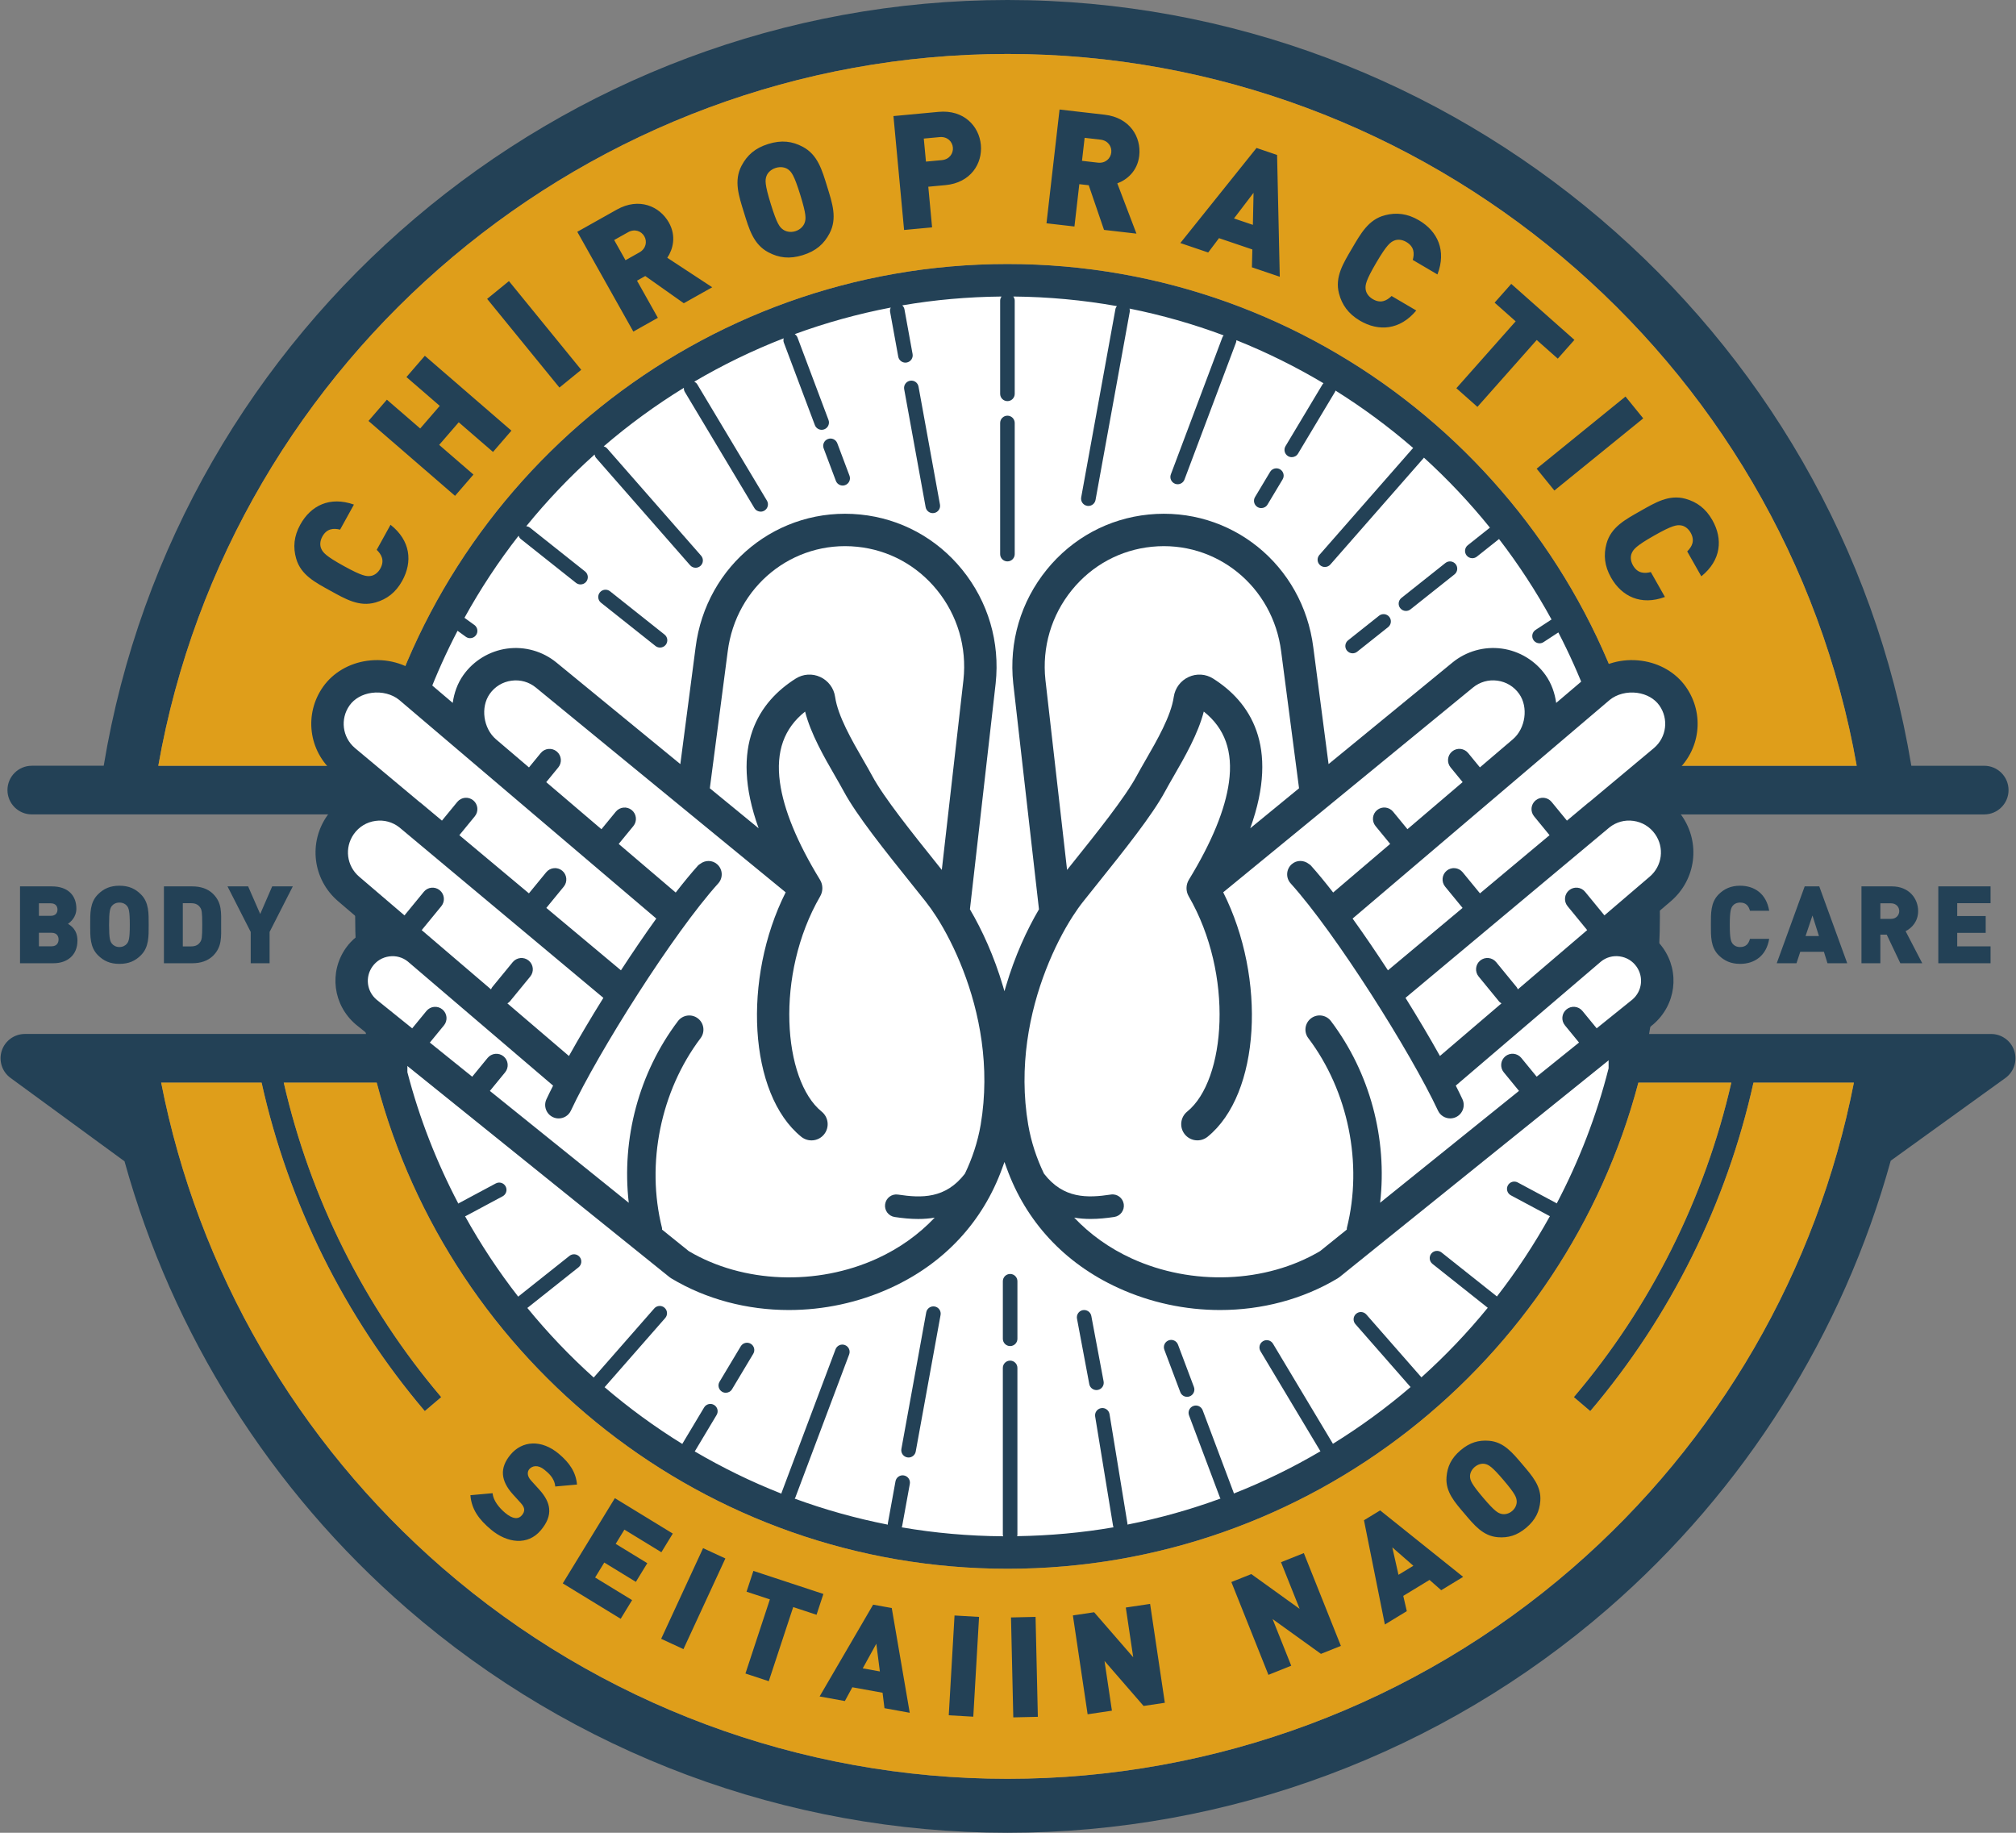 <?xml version="1.0" encoding="UTF-8"?><svg xmlns="http://www.w3.org/2000/svg" viewBox="0 0 264 240"><rect x="0" y="0" width="264" height="240" fill="#808080" stroke="none"/><circle cx="132" cy="120" r="82.38" fill="#fff"/><path d="M131.926,73.515c-.526,0-.954-.427-.954-.954v-17.173c0-.526,.427-.954,.954-.954s.954,.427,.954,.954v17.173c0,.526-.427,.954-.954,.954Zm-9.775-6.32c.056,0,.114-.005,.172-.016,.518-.094,.863-.591,.768-1.109l-2.809-15.444c-.095-.518-.58-.863-1.109-.768-.518,.094-.863,.591-.768,1.109l2.809,15.444c.084,.46,.485,.784,.938,.784Zm-12.505-9.151c-.187-.494-.736-.745-1.229-.557-.492,.186-.743,.736-.557,1.229l1.597,4.247c.144,.383,.507,.619,.893,.619,.112,0,.225-.02,.336-.062,.492-.186,.743-.736,.557-1.229l-1.597-4.247Zm-29.758,19.384c-.415-.328-1.013-.257-1.341,.154-.327,.413-.258,1.013,.154,1.341l7.138,5.669c.175,.139,.385,.206,.593,.206,.282,0,.56-.123,.748-.36,.327-.413,.258-1.013-.154-1.341l-7.138-5.669Zm87.747-15.967c-.454-.268-1.04-.123-1.31,.328l-1.977,3.3c-.271,.452-.123,1.039,.328,1.31,.154,.091,.323,.135,.49,.135,.325,0,.641-.165,.82-.463l1.977-3.3c.271-.452,.123-1.039-.328-1.31Zm21.647,12.26l-5.763,4.579c-.412,.328-.481,.928-.154,1.341,.189,.237,.467,.36,.748,.36,.207,0,.417-.067,.593-.206l5.763-4.579c.412-.328,.481-.928,.154-1.341-.328-.411-.929-.483-1.341-.154Zm-8.691,6.905l-4.056,3.223c-.412,.328-.481,.928-.154,1.341,.189,.237,.467,.36,.748,.36,.207,0,.417-.067,.593-.206l4.056-3.223c.412-.328,.481-.928,.154-1.341-.328-.412-.927-.482-1.341-.154Zm-48.312,86.197c-.526,0-.954,.427-.954,.954v7.535c0,.526,.427,.954,.954,.954s.954-.427,.954-.954v-7.535c0-.526-.427-.954-.954-.954Zm9.517,4.739c-.518,.097-.859,.596-.762,1.114l1.61,8.572c.086,.459,.486,.779,.937,.779,.058,0,.117-.006,.177-.017,.518-.097,.859-.596,.762-1.114l-1.61-8.572c-.096-.518-.591-.853-1.114-.762Zm12.464,4.516c-.185-.493-.736-.746-1.229-.557-.493,.186-.743,.736-.557,1.229l2.085,5.543c.144,.383,.507,.619,.893,.619,.112,0,.225-.02,.336-.062,.493-.186,.743-.736,.557-1.229l-2.085-5.543Zm-31.86-4.994c-.519-.092-1.015,.25-1.109,.768l-3.252,17.881c-.095,.518,.249,1.016,.768,1.109,.058,.011,.115,.016,.172,.016,.452,0,.854-.324,.938-.784l3.252-17.881c.095-.518-.249-1.016-.768-1.109Zm-24.087,4.882c-.451-.273-1.038-.124-1.309,.329l-2.78,4.641c-.271,.451-.123,1.038,.329,1.309,.153,.092,.322,.135,.489,.135,.325,0,.641-.165,.82-.464l2.78-4.641c.271-.451,.123-1.038-.329-1.309Zm164.294-34.8l-15.013,10.829c-6.258,22.624-19.097,43.102-37.053,58.68-21.797,18.909-49.711,29.323-78.602,29.323s-56.822-10.42-78.622-29.341c-17.926-15.56-30.749-36.001-37.012-58.587l-14.928-10.918c-1.113-.813-1.576-2.25-1.148-3.559,.428-1.31,1.649-2.196,3.028-2.196H47.927c-.914-5-1.417-10.14-1.417-15.4,0-4.542,.364-9.001,1.051-13.353H4.162c-1.759,0-3.185-1.426-3.185-3.185s1.426-3.185,3.185-3.185H13.581C23.086,42.843,73.272,0,131.939,0c58.586,0,108.85,42.876,118.355,100.277h9.545c1.759,0,3.185,1.426,3.185,3.185s-1.426,3.185-3.185,3.185h-43.522c.686,4.352,1.051,8.811,1.051,13.353,0,5.26-.503,10.4-1.417,15.4h44.792c1.382,0,2.607,.891,3.031,2.206s-.047,2.753-1.167,3.562ZM48.834,100.277c8.93-37.624,42.789-65.706,83.105-65.706s74.176,28.082,83.106,65.706h28.094C233.718,46.84,186.684,7.067,131.939,7.067,77.118,7.067,30.151,46.809,20.731,100.277h28.103Zm161.816,39.632v-4.509h.994c.962-4.989,1.484-10.134,1.484-15.4,0-4.549-.395-9.006-1.117-13.353h-3.601c-1.759,0-3.185-1.426-3.185-3.185s1.426-3.185,3.185-3.185h2.283c-1.535-6.127-3.783-11.972-6.624-17.462l-1.94,1.27c-.162,.105-.343,.155-.522,.155-.311,0-.616-.152-.799-.431-.289-.442-.165-1.032,.275-1.321l2.057-1.346c.013-.008,.027-.009,.04-.016-2.025-3.697-4.325-7.221-6.88-10.542l-2.903,2.306c-.175,.139-.385,.206-.593,.206-.282,0-.56-.123-.748-.36-.327-.413-.258-1.013,.154-1.341l2.899-2.303c-2.643-3.275-5.533-6.341-8.645-9.169-.013,.017-.017,.037-.031,.054l-12.219,13.944c-.189,.215-.453,.325-.718,.325-.224,0-.448-.078-.628-.236-.397-.348-.436-.95-.089-1.346l12.219-13.944c.019-.022,.046-.031,.066-.051-3.185-2.763-6.59-5.277-10.179-7.525-.02,.055-.027,.112-.058,.164l-4.847,8.092c-.179,.299-.495,.464-.82,.464-.167,0-.336-.043-.489-.135-.452-.271-.6-.857-.329-1.309l4.847-8.092c.034-.057,.085-.094,.129-.142-3.633-2.162-7.443-4.056-11.411-5.638-.003,.103-.012,.207-.05,.309l-6.746,17.935c-.144,.383-.507,.619-.893,.619-.112,0-.225-.02-.336-.062-.492-.186-.743-.736-.557-1.229l6.746-17.935c.039-.103,.102-.188,.169-.268-3.972-1.482-8.088-2.661-12.324-3.51,.038,.135,.054,.277,.027,.424l-4.48,24.636c-.084,.46-.485,.784-.938,.784-.056,0-.114-.005-.172-.016-.518-.094-.863-.591-.768-1.109l4.48-24.636c.029-.156,.102-.289,.193-.407-4.408-.787-8.939-1.213-13.561-1.256,.107,.154,.183,.331,.183,.532v12.212c0,.526-.427,.954-.954,.954s-.954-.427-.954-.954v-12.212c0-.201,.076-.377,.183-.531-4.426,.042-8.772,.43-13.003,1.157,.139,.135,.249,.3,.286,.505l1.067,5.87c.095,.518-.249,1.016-.768,1.109-.058,.011-.115,.016-.172,.016-.452,0-.854-.324-.938-.784l-1.067-5.87c-.036-.199,.008-.387,.085-.558-4.321,.828-8.521,1.994-12.572,3.479,.153,.107,.286,.245,.357,.433l4.064,10.806c.186,.493-.064,1.043-.557,1.229-.111,.042-.224,.062-.336,.062-.386,0-.749-.236-.893-.619l-4.064-10.806c-.071-.187-.061-.378-.017-.558-4.074,1.583-7.988,3.488-11.715,5.681,.158,.079,.302,.186,.399,.348l9.12,15.226c.271,.451,.123,1.038-.329,1.309-.153,.092-.322,.135-.489,.135-.325,0-.641-.165-.82-.464l-9.12-15.226c-.099-.165-.125-.346-.117-.526-3.706,2.279-7.219,4.843-10.501,7.668,.166,.05,.325,.129,.448,.269l12.306,14.044c.347,.396,.307,.999-.089,1.346-.181,.158-.405,.236-.628,.236-.265,0-.529-.11-.718-.325l-12.306-14.044c-.117-.134-.175-.294-.205-.458-3.224,2.886-6.215,6.025-8.945,9.386,.165,.022,.328,.071,.468,.183l7.23,5.742c.412,.328,.481,.928,.154,1.341-.189,.237-.467,.36-.748,.36-.207,0-.417-.067-.593-.206l-7.23-5.742c-.144-.115-.23-.268-.288-.429-2.635,3.378-5.004,6.973-7.087,10.747l1.299,.941c.427,.308,.522,.905,.213,1.332-.186,.257-.477,.394-.773,.394-.194,0-.39-.059-.559-.181l-1.086-.787c-2.894,5.552-5.179,11.47-6.734,17.677h2.405c1.759,0,3.185,1.426,3.185,3.185s-1.426,3.185-3.185,3.185h-3.722c-.723,4.347-1.117,8.804-1.117,13.353,0,5.266,.522,10.411,1.484,15.4h1.116v5.003c1.569,6.04,3.832,11.799,6.673,17.21,.025-.017,.041-.042,.068-.056l4.833-2.587c.467-.249,1.044-.073,1.292,.391,.248,.465,.073,1.043-.391,1.292l-4.833,2.587c-.029,.016-.061,.011-.091,.023,2.052,3.698,4.382,7.22,6.965,10.537,.014-.013,.021-.031,.036-.043l6.676-5.303c.413-.329,1.014-.257,1.341,.154,.327,.413,.258,1.013-.154,1.341l-6.676,5.303c-.011,.009-.024,.011-.034,.019,2.662,3.26,5.57,6.309,8.699,9.12,.007-.009,.009-.02,.016-.028l7.908-9.025c.348-.398,.952-.436,1.346-.089,.397,.348,.436,.95,.089,1.346l-7.908,9.025c-.01,.012-.025,.015-.036,.027,3.19,2.735,6.598,5.22,10.187,7.441,.009-.018,.009-.038,.02-.056l2.829-4.723c.269-.452,.859-.602,1.309-.329,.452,.271,.6,.857,.329,1.309l-2.829,4.723c-.012,.02-.034,.027-.046,.045,3.62,2.126,7.413,3.983,11.361,5.535,.009-.036,.004-.073,.018-.11l7.068-18.79c.186-.492,.738-.745,1.229-.557,.493,.186,.743,.736,.557,1.229l-7.068,18.79c-.014,.037-.052,.054-.07,.089,3.935,1.443,8.011,2.587,12.202,3.41,.001-.049-.012-.095-.003-.145l1.006-5.53c.094-.518,.586-.864,1.109-.768,.518,.094,.863,.591,.768,1.109l-1.006,5.53c-.01,.057-.039,.104-.058,.156,4.321,.746,8.76,1.14,13.284,1.171-.014-.065-.04-.127-.04-.197v-21.85c0-.526,.427-.954,.954-.954s.954,.427,.954,.954v21.85c0,.064-.025,.121-.037,.182,4.296-.066,8.516-.45,12.627-1.161-.021-.056-.05-.108-.06-.169l-2.347-14.34c-.086-.519,.267-1.01,.787-1.095,.516-.091,1.01,.267,1.095,.787l2.347,14.34c.007,.042-.006,.08-.004,.122,4.189-.825,8.263-1.968,12.195-3.412-.017-.032-.051-.047-.064-.082l-4.064-10.806c-.186-.493,.064-1.043,.557-1.229,.491-.189,1.043,.064,1.229,.557l4.064,10.806c.012,.032,.007,.065,.016,.097,3.945-1.552,7.735-3.41,11.351-5.535-.009-.014-.026-.019-.034-.034l-7.827-13.068c-.271-.451-.123-1.038,.329-1.309,.447-.273,1.037-.124,1.309,.329l7.827,13.068c.008,.014,.008,.029,.015,.043,3.586-2.22,6.992-4.703,10.179-7.438-.007-.007-.017-.009-.023-.017l-7.206-8.222c-.347-.396-.307-.999,.089-1.346,.392-.346,.997-.308,1.346,.089l7.206,8.222c.002,.003,.003,.005,.004,.008,3.125-2.809,6.03-5.855,8.689-9.112-.004-.003-.009-.004-.013-.007l-7.23-5.742c-.412-.328-.481-.928-.154-1.341,.327-.412,.928-.482,1.341-.154l7.23,5.742c.009,.007,.013,.018,.021,.025,2.579-3.313,4.898-6.835,6.946-10.527-.018-.009-.039-.004-.057-.014l-5.064-2.71c-.464-.248-.639-.827-.391-1.292,.248-.464,.822-.641,1.292-.391l5.064,2.71c.018,.01,.029,.028,.046,.038,2.914-5.553,5.217-11.474,6.789-17.687Zm32.121,1.861h-13.149c-3.506,15.776-10.838,30.613-21.373,43.014l-2.154-1.831c10.1-11.89,17.167-26.084,20.626-41.183h-12.173c-9.652,36.594-43.025,63.66-82.609,63.66s-72.956-27.066-82.608-63.66h-12.173c3.461,15.1,10.526,29.294,20.625,41.183l-2.154,1.831c-10.534-12.4-17.866-27.238-21.372-43.014h-13.151c4.807,24.575,17.767,46.994,36.844,63.553,20.514,17.805,46.79,27.611,73.989,27.611s53.46-9.801,73.97-27.594c19.087-16.559,32.054-38.986,36.862-63.569Z" fill="#234156"/><path d="M48.834,100.277H20.731C30.151,46.809,77.118,7.067,131.939,7.067c54.745,0,101.779,39.773,111.2,93.21h-28.094c-8.93-37.624-42.789-65.706-83.106-65.706S57.763,62.653,48.834,100.277Zm83.105,105.152c-39.583,0-72.956-27.066-82.608-63.66h-12.173c3.461,15.1,10.526,29.294,20.625,41.183l-2.154,1.831c-10.534-12.4-17.866-27.238-21.372-43.014h-13.151c4.807,24.575,17.767,46.994,36.844,63.553,20.514,17.805,46.79,27.611,73.989,27.611s53.46-9.801,73.97-27.594c19.087-16.559,32.054-38.986,36.862-63.569h-13.149c-3.506,15.776-10.838,30.613-21.373,43.014l-2.154-1.831c10.1-11.89,17.167-26.084,20.626-41.183h-12.173c-9.652,36.594-43.025,63.66-82.609,63.66Z" fill="#df9e1a"/><path d="M64.303,200.302c-1.538-1.285-2.557-2.617-2.701-4.509l2.901-.261c.086,.958,.849,1.907,1.654,2.58,.973,.813,1.71,.878,2.193,.3,.201-.24,.309-.484,.298-.758-.021-.232-.149-.508-.439-.822l-1.072-1.182c-.782-.871-1.212-1.732-1.275-2.574-.064-.869,.275-1.736,.995-2.596,1.532-1.834,4.035-2.018,6.32-.109,1.439,1.203,2.243,2.449,2.384,4.028l-2.849,.256c-.105-1.166-.972-1.818-1.409-2.185-.861-.719-1.626-.52-1.992-.082-.106,.127-.217,.345-.191,.631,.021,.232,.126,.536,.443,.874l1.072,1.182c.796,.881,1.21,1.706,1.279,2.483,.1,.971-.313,1.895-1.091,2.825-1.71,2.047-4.404,1.688-6.52-.08Zm9.394,7.037l6.822-11.158,7.585,4.638-1.495,2.444-4.842-2.961-1.141,1.865,4.138,2.53-1.496,2.446-4.137-2.53-1.198,1.958,4.843,2.961-1.496,2.446-7.585-4.638Zm12.885,7.262l5.489-11.873,2.918,1.35-5.489,11.873-2.918-1.35Zm17.29-4.158l-3.199,9.708-3.055-1.006,3.199-9.708-3.055-1.006,.897-2.725,9.166,3.021-.897,2.725-3.055-1.008Zm11.952,13.242l-.25-2.024-3.958-.715-.979,1.802-3.307-.599,7.008-12.021,2.439,.44,2.354,13.716-3.307-.599Zm-1.068-8.442l-1.777,3.225,2.241,.404-.464-3.629Zm9.486,9.37l.756-13.067,3.212,.186-.756,13.067-3.212-.186Zm8.451,.275l-.299-13.086,3.216-.073,.299,13.086-3.216,.073Zm17.062-1.496l-5.116-5.893,.97,6.511-3.182,.474-1.93-12.947,2.783-.415,5.117,5.893-.971-6.511,3.183-.474,1.929,12.947-2.783,.415Zm23.227-6.822l-6.332-4.555,2.44,6.109-2.986,1.194-4.853-12.153,2.611-1.042,6.331,4.555-2.44-6.109,2.987-1.194,4.853,12.153-2.611,1.042Zm15.748-8.335l-1.53-1.348-3.438,2.092,.463,1.999-2.873,1.748-2.736-13.651,2.119-1.291,10.868,8.705-2.873,1.747Zm-6.405-5.61l.811,3.593,1.947-1.183-2.758-2.41Zm19.382-6.066c-.108,1.346-.615,2.453-1.833,3.488s-2.39,1.357-3.737,1.248c-1.942-.157-3.09-1.591-4.363-3.089-1.274-1.498-2.506-2.86-2.348-4.804,.109-1.346,.616-2.453,1.833-3.488s2.39-1.357,3.736-1.248c1.942,.157,3.09,1.593,4.364,3.089,1.273,1.498,2.505,2.862,2.347,4.804Zm-7.243-4.861c-.384-.082-.901,.02-1.349,.401s-.631,.874-.611,1.266c.026,.484,.172,.94,1.719,2.759,1.546,1.82,1.96,2.022,2.434,2.126,.384,.084,.913-.004,1.361-.384s.62-.888,.599-1.282c-.026-.484-.16-.924-1.706-2.744-1.547-1.818-1.973-2.036-2.447-2.14ZM52.673,76.053c-.844,1.53-2.001,2.408-3.488,2.837-2.145,.62-3.958-.451-5.931-1.539s-3.847-2.049-4.467-4.194c-.43-1.487-.306-2.934,.538-4.464,1.373-2.489,3.863-3.736,7.022-2.619l-1.81,3.281c-.849-.204-1.737-.165-2.326,.906-.325,.59-.33,1.164-.148,1.577,.224,.508,.573,.965,2.97,2.287,2.397,1.323,2.97,1.373,3.519,1.293,.445-.068,.929-.377,1.254-.967,.59-1.069,.15-1.841-.475-2.451l1.81-3.281c2.63,2.076,2.904,4.847,1.531,7.335Zm11.888-16.871l-4.49-3.885-2.562,2.962,4.49,3.883-2.41,2.787-11.336-9.806,2.41-2.785,4.362,3.772,2.562-2.961-4.363-3.774,2.41-2.787,11.337,9.806-2.41,2.787Zm8.698-8.431l-9.467-11.613,2.855-2.328,9.467,11.615-2.855,2.326Zm16.285-11.041l-5.044-3.565-1.083,.608,2.732,4.864-3.212,1.804-7.339-13.067,5.176-2.907c2.9-1.629,5.614-.449,6.82,1.698,.999,1.779,.527,3.518-.212,4.609l5.887,3.863-3.725,2.092Zm-7.3-9.298l-1.817,1.019,1.485,2.644,1.816-1.021c.881-.495,1.034-1.427,.653-2.104-.382-.679-1.257-1.033-2.137-.538Zm26.387,.15c-.722,1.369-1.755,2.306-3.504,2.848-1.75,.543-3.131,.354-4.501-.368-1.976-1.042-2.539-3.071-3.205-5.224-.667-2.151-1.35-4.144-.309-6.12,.722-1.369,1.755-2.306,3.504-2.848,1.75-.543,3.131-.354,4.501,.368,1.976,1.042,2.539,3.071,3.205,5.224,.666,2.151,1.35,4.144,.308,6.12Zm-5.441-8.388c-.367-.261-.957-.386-1.601-.188-.644,.2-1.059,.638-1.215,1.06-.191,.522-.243,1.067,.567,3.681,.81,2.615,1.154,3.016,1.607,3.338,.367,.261,.964,.408,1.607,.209,.644-.2,1.053-.658,1.208-1.08,.19-.522,.248-1.048-.561-3.661-.81-2.615-1.16-3.036-1.613-3.359Zm20.614,2.068l-2.242,.209,.497,5.322-3.666,.342-1.393-14.915,5.908-.552c3.31-.309,5.311,1.872,5.539,4.323s-1.334,4.963-4.644,5.272Zm-.756-6.289l-2.074,.193,.282,3.016,2.074-.193c1.006-.093,1.524-.881,1.452-1.657-.072-.774-.728-1.454-1.733-1.359Zm21.526,12.15l-2.001-5.846-1.234-.141-.637,5.544-3.661-.42,1.711-14.898,5.9,.678c3.307,.379,4.815,2.927,4.535,5.376-.233,2.029-1.635,3.161-2.874,3.613l2.508,6.583-4.247-.488Zm-.467-11.817l-2.071-.238-.346,3.012,2.071,.238c1.005,.114,1.674-.551,1.764-1.325,.088-.774-.413-1.573-1.418-1.688Zm19.834,16.717l.058-2.337-4.367-1.48-1.415,1.877-3.65-1.237,9.978-12.45,2.693,.914,.352,15.95-3.65-1.237Zm.215-9.754l-2.561,3.356,2.473,.839,.088-4.194Zm13.928,16.741c-1.507-.885-2.352-2.067-2.741-3.565-.561-2.163,.56-3.946,1.702-5.889s2.154-3.79,4.317-4.351c1.499-.39,2.942-.227,4.449,.66,2.451,1.441,3.63,3.965,2.427,7.094l-3.232-1.9c.227-.844,.212-1.732-.841-2.351-.581-.342-1.156-.361-1.573-.191-.514,.211-.981,.547-2.368,2.907-1.387,2.362-1.454,2.932-1.388,3.484,.054,.447,.352,.94,.933,1.282,1.053,.619,1.836,.198,2.463-.409l3.232,1.899c-2.147,2.574-4.927,2.773-7.378,1.332Zm23.154,2.531l-7.765,8.76-2.758-2.444,7.766-8.76-2.758-2.444,2.179-2.458,8.271,7.332-2.179,2.458-2.757-2.444Zm-.01,16.852l11.635-9.447,2.322,2.859-11.636,9.448-2.321-2.86Zm9.743,14.261c-.862-1.521-1.004-2.968-.591-4.46,.594-2.154,2.458-3.138,4.419-4.25,1.96-1.112,3.761-2.206,5.916-1.611,1.493,.413,2.661,1.276,3.523,2.796,1.403,2.474,1.161,5.251-1.445,7.359l-1.849-3.261c.619-.617,1.049-1.395,.447-2.458-.333-.586-.821-.89-1.267-.951-.551-.075-1.124-.018-3.506,1.334-2.382,1.35-2.726,1.811-2.945,2.324-.176,.415-.165,.989,.167,1.575,.603,1.064,1.491,1.092,2.338,.878l1.849,3.263c-3.147,1.155-5.654-.064-7.057-2.537Z" fill="#234156"/><path d="M7.004,126.134H2.622v-10.063H6.792c2.092,0,3.209,1.173,3.209,2.91,0,1.146-.792,1.782-1.103,1.993,.41,.256,1.244,.778,1.244,2.192,0,1.922-1.343,2.968-3.138,2.968Zm-.367-7.845h-1.54v1.639h1.54c.678,0,.89-.424,.89-.819,0-.397-.212-.821-.89-.821Zm.128,3.858h-1.668v1.768h1.668c.678,0,.905-.467,.905-.89,0-.425-.226-.878-.905-.878Zm11.689,2.941c-.736,.735-1.583,1.13-2.813,1.13s-2.077-.395-2.813-1.13c-1.06-1.06-1.017-2.474-1.017-3.987s-.043-2.925,1.017-3.985c.736-.735,1.583-1.132,2.813-1.132s2.077,.397,2.813,1.132c1.06,1.06,1.017,2.473,1.017,3.985s.043,2.927-1.017,3.987Zm-1.823-6.459c-.184-.241-.537-.438-.99-.438s-.805,.197-.99,.438c-.226,.297-.367,.636-.367,2.473,0,1.838,.141,2.163,.367,2.46,.184,.24,.537,.452,.99,.452s.805-.213,.99-.452c.226-.297,.367-.622,.367-2.46,0-1.836-.141-2.176-.367-2.473Zm11.281,6.516c-.693,.692-1.668,.989-2.714,.989h-3.732v-10.063h3.732c1.046,0,2.021,.297,2.714,.989,1.173,1.173,1.046,2.46,1.046,4.042,0,1.584,.127,2.869-1.046,4.044Zm-1.696-6.306c-.227-.338-.566-.565-1.188-.565h-1.088v5.655h1.088c.622,0,.961-.227,1.188-.567,.198-.282,.268-.551,.268-2.261,0-1.695-.071-1.979-.268-2.261Zm9.088,3.195v4.099h-2.473v-4.099l-3.039-5.964h2.7l1.583,3.618,1.569-3.618h2.7l-3.039,5.964Zm192.558,4.183c-1.173,0-2.063-.395-2.799-1.13-1.06-1.06-1.017-2.474-1.017-3.987s-.043-2.925,1.017-3.985c.736-.735,1.626-1.132,2.799-1.132,1.908,0,3.449,1.06,3.817,3.281h-2.516c-.155-.567-.467-1.074-1.286-1.074-.452,0-.792,.182-.975,.424-.226,.297-.382,.651-.382,2.487,0,1.838,.155,2.192,.382,2.489,.183,.24,.523,.424,.975,.424,.82,0,1.131-.509,1.286-1.074h2.516c-.368,2.219-1.908,3.279-3.817,3.279Zm11.45-.084l-.467-1.498h-3.095l-.494,1.498h-2.587l3.66-10.063h1.908l3.661,10.063h-2.587Zm-1.965-6.248l-.905,2.687h1.753l-.848-2.687Zm11.506,6.248l-1.781-3.745h-.834v3.745h-2.474v-10.063h3.987c2.233,0,3.434,1.582,3.434,3.236,0,1.371-.848,2.233-1.639,2.63l2.177,4.198h-2.869Zm-1.216-7.845h-1.399v2.036h1.399c.678,0,1.074-.495,1.074-1.019,0-.522-.396-1.017-1.074-1.017Zm6.19,7.845v-10.063h6.842v2.204h-4.367v1.682h3.731v2.204h-3.731v1.768h4.367v2.204h-6.842Z" fill="#234156"/><path d="M220.204,106.782c-.98-1.393-2.369-2.438-3.945-3.027l3.078-2.572c3.334-2.852,3.939-7.682,1.427-11.249-1.297-1.841-3.409-3.083-5.797-3.408-2.51-.343-5.024,.339-6.887,1.867l-4.294,3.651c-.181-1.285-.612-2.535-1.378-3.622-1.342-1.905-3.435-3.177-5.743-3.491-2.307-.316-4.663,.352-6.465,1.83l-16.221,13.296-1.998-15.281c-1.364-10.829-10.838-18.476-21.572-17.399-5.246,.526-9.98,3.087-13.329,7.21-3.412,4.201-4.972,9.493-4.393,14.901l3.37,29.584c-1.574,2.675-3.162,6.116-4.331,10.08-.064,.216-.129,.429-.19,.648-.061-.219-.126-.432-.19-.648-1.169-3.965-2.757-7.405-4.331-10.08l3.37-29.584c.579-5.408-.981-10.7-4.393-14.901-3.349-4.123-8.082-6.684-13.329-7.21-10.734-1.076-20.208,6.57-21.572,17.399l-1.998,15.281-16.221-13.296c-1.802-1.478-4.158-2.146-6.465-1.83-2.308,.315-4.402,1.587-5.743,3.491-.766,1.087-1.197,2.337-1.378,3.622l-4.294-3.651c-1.864-1.528-4.377-2.211-6.887-1.867-2.388,.325-4.5,1.567-5.797,3.408-2.513,3.567-1.907,8.396,1.427,11.249l3.078,2.572c-1.576,.589-2.964,1.634-3.945,3.027-2.513,3.567-1.907,8.396,1.409,11.233l4.199,3.589c-1.261,.541-2.379,1.396-3.18,2.534-2.231,3.167-1.693,7.456,1.299,10.015l41.065,33.075c.075,.061,.155,.116,.238,.166,4.589,2.758,9.959,4.152,15.41,4.152,4.525,0,9.105-.961,13.339-2.9,7.069-3.237,12.094-8.728,14.604-15.695,.095-.264,.199-.523,.287-.791,.088,.268,.192,.527,.287,.791,2.51,6.967,7.536,12.459,14.604,15.695,4.234,1.939,8.815,2.9,13.339,2.9,5.451,0,10.82-1.395,15.41-4.152,.083-.05,.163-.105,.238-.166l41.065-33.075c2.992-2.559,3.53-6.848,1.299-10.015-.801-1.138-1.919-1.992-3.18-2.534l4.199-3.589c3.316-2.837,3.921-7.667,1.409-11.233Z" fill="#234156"/><path d="M54.987,105.063l-8.517-7.117c-1.643-1.407-1.943-3.801-.698-5.569,.62-.88,1.679-1.481,2.902-1.648,1.327-.183,2.684,.173,3.597,.921l33.672,28.633c-1.525,2.12-3.093,4.424-4.628,6.779l-9.773-8.172,2.284-2.786c.519-.634,.426-1.57-.207-2.09-.634-.518-1.57-.425-2.09,.207l-2.266,2.763-9.111-7.618,2.026-2.472c.52-.634,.428-1.57-.206-2.089-.635-.522-1.569-.429-2.089,.206l-2.009,2.45-2.801-2.342c-.027-.022-.059-.035-.086-.056Zm.51,11.719c.518-.636,1.454-.728,2.089-.206,.635,.519,.727,1.455,.206,2.089l-2.569,3.133,9.08,7.761c.049-.1,.083-.205,.156-.294l2.683-3.273c.521-.632,1.455-.727,2.09-.207,.634,.52,.727,1.455,.207,2.09l-2.683,3.273c-.088,.106-.205,.166-.312,.242l8.061,6.891c1.328-2.38,2.866-4.978,4.509-7.612l-.77-.644-25.957-21.691c-.879-.687-1.98-.997-3.11-.84-1.16,.158-2.171,.772-2.846,1.731-1.245,1.769-.945,4.163,.698,5.57l5.937,5.075,2.531-3.086Zm65.729,1.287l-1.782-2.23c-3.566-4.452-7.254-9.054-8.955-12.216-.328-.61-.716-1.282-1.128-1.997-1.44-2.498-3.187-5.527-3.932-8.445-2.763,2.191-3.843,5.228-3.297,9.245,.487,3.578,2.252,7.876,5.247,12.775,.406,.663,.416,1.496,.026,2.169-5.952,10.274-4.867,24.091,.195,28.195,.909,.738,1.049,2.073,.312,2.983-.738,.91-2.073,1.048-2.983,.312-6.897-5.592-7.727-20.716-2.043-32.011l-10.579-8.672-3.862-3.167-18.262-14.969c-.906-.742-2.041-1.065-3.205-.906-1.162,.158-2.173,.773-2.849,1.732-1.226,1.741-.842,4.518,.822,5.942l4.32,3.683,1.543-1.883c.521-.634,1.456-.727,2.09-.207,.634,.52,.727,1.456,.207,2.09l-1.58,1.928,7.229,6.164,1.883-2.296c.522-.633,1.456-.727,2.09-.207,.634,.52,.727,1.456,.207,2.09l-1.919,2.341,6.032,5.143,1.433,1.222c1.04-1.339,2.037-2.556,2.947-3.565,.065-.072,.151-.107,.224-.166,.664-.532,1.619-.551,2.271,.038,.725,.653,.782,1.771,.128,2.495-5.896,6.534-15.703,22.084-19.297,29.759-.3,.642-.937,1.018-1.601,1.018-.251,0-.506-.054-.748-.167-.884-.414-1.265-1.466-.851-2.349,.26-.555,.555-1.155,.871-1.778l-19.017-16.246c-.669-.548-1.554-.801-2.448-.675-.899,.122-1.682,.599-2.205,1.341-.964,1.369-.731,3.223,.541,4.311l4.677,3.767,1.864-2.273c.519-.636,1.454-.728,2.089-.206,.635,.519,.727,1.455,.206,2.089l-1.847,2.253,5.548,4.468,2.014-2.458c.521-.632,1.455-.727,2.09-.207,.634,.52,.727,1.455,.207,2.09l-1.998,2.438,18.187,14.648c-.961-8.381,1.324-17.021,6.443-23.792,.618-.817,1.782-.979,2.599-.361s.98,1.782,.361,2.599c-5.228,6.916-7.165,16.435-5.051,24.844,.019,.075,.001,.148,.01,.224l3.501,2.819c7.097,4.202,16.762,4.583,24.677,.959,2.941-1.347,5.453-3.164,7.523-5.345-.712,.122-1.431,.174-2.149,.174-1.04,0-2.081-.106-3.095-.26-.811-.122-1.369-.879-1.246-1.689s.879-1.375,1.689-1.246c3.067,.464,6.221,.566,8.758-2.74,.952-1.981,1.669-4.112,2.065-6.406,1.29-7.633-.18-14.768-2.314-20.272-1.079-2.784-2.325-5.159-3.477-6.954-.494-.77-.97-1.436-1.406-1.984Zm-17.013-29.215c.964-.609,2.162-.686,3.202-.204,1.054,.486,1.782,1.462,1.946,2.61,.358,2.498,2.197,5.686,3.674,8.248,.434,.753,.843,1.462,1.189,2.105,1.518,2.822,5.244,7.471,8.529,11.574l.579,.725,2.835-24.889c.457-4.262-.774-8.444-3.468-11.761-2.632-3.24-6.347-5.253-10.461-5.665-8.433-.851-15.867,5.182-16.943,13.72l-2.341,17.907,6.391,5.238c-3.922-10.879,.132-16.622,4.868-19.609Zm103.783,16.265l-2.801,2.342-2.009-2.45c-.52-.636-1.454-.729-2.089-.206-.635,.519-.727,1.455-.206,2.089l2.026,2.472-9.111,7.618-2.266-2.763c-.52-.633-1.456-.726-2.09-.207-.634,.52-.727,1.456-.207,2.09l2.284,2.786-9.773,8.172c-1.535-2.355-3.103-4.659-4.628-6.779l33.672-28.633c.913-.747,2.27-1.104,3.597-.921,1.224,.167,2.282,.768,2.902,1.648,1.245,1.768,.945,4.162-.698,5.569l-8.517,7.117c-.027,.021-.059,.034-.086,.056Zm2.106,14.749l5.937-5.075c1.643-1.407,1.943-3.801,.698-5.57-.675-.958-1.686-1.572-2.846-1.731-1.13-.157-2.231,.153-3.11,.84l-25.957,21.691-.77,.644c1.642,2.635,3.18,5.232,4.509,7.612l8.061-6.891c-.108-.075-.225-.135-.312-.242l-2.683-3.273c-.519-.635-.426-1.57,.207-2.09,.635-.519,1.569-.425,2.09,.207l2.683,3.273c.073,.09,.107,.195,.156,.294l9.08-7.761-2.569-3.133c-.52-.634-.428-1.57,.206-2.089,.635-.521,1.571-.43,2.089,.206l2.531,3.086Zm-69.666,.185c-1.151,1.794-2.397,4.169-3.477,6.954-2.134,5.505-3.604,12.639-2.314,20.272,.396,2.294,1.113,4.425,2.065,6.406,2.536,3.306,5.691,3.204,8.758,2.74,.811-.129,1.567,.435,1.689,1.246s-.435,1.568-1.246,1.689c-1.015,.154-2.055,.26-3.095,.26-.718,0-1.437-.052-2.149-.174,2.07,2.181,4.582,3.998,7.523,5.345,7.915,3.624,17.581,3.243,24.677-.959l3.501-2.819c.009-.075-.009-.148,.01-.224,2.113-8.409,.177-17.928-5.051-24.844-.619-.817-.457-1.982,.361-2.599s1.982-.456,2.599,.361c5.119,6.77,7.404,15.411,6.443,23.792l18.187-14.648-1.998-2.438c-.519-.635-.426-1.57,.207-2.09,.635-.519,1.569-.425,2.09,.207l2.014,2.458,5.548-4.468-1.847-2.253c-.52-.634-.428-1.57,.206-2.089,.636-.521,1.57-.43,2.089,.206l1.864,2.273,4.677-3.767c1.272-1.089,1.504-2.943,.541-4.311-.523-.742-1.306-1.218-2.205-1.341-.894-.126-1.78,.127-2.448,.675l-19.017,16.246c.315,.623,.611,1.222,.871,1.778,.414,.883,.033,1.935-.851,2.349-.242,.114-.497,.167-.748,.167-.664,0-1.301-.376-1.601-1.018-3.594-7.675-13.401-23.225-19.297-29.759-.654-.724-.597-1.841,.128-2.495,.651-.589,1.606-.57,2.271-.038,.073,.059,.159,.094,.224,.166,.91,1.009,1.907,2.226,2.947,3.565l1.433-1.222,6.032-5.143-1.919-2.341c-.519-.634-.426-1.57,.207-2.09,.634-.519,1.568-.425,2.09,.207l1.883,2.296,7.229-6.164-1.58-1.928c-.519-.634-.426-1.57,.207-2.09,.634-.519,1.569-.426,2.09,.207l1.543,1.883,4.32-3.683c1.663-1.424,2.048-4.2,.822-5.942-.676-.958-1.687-1.573-2.849-1.732-1.164-.159-2.298,.165-3.205,.906l-18.262,14.969-3.862,3.167-10.579,8.672c5.684,11.295,4.854,26.419-2.043,32.011-.91,.737-2.244,.598-2.983-.312-.738-.91-.597-2.245,.312-2.983,5.062-4.104,6.146-17.921,.195-28.195-.39-.673-.38-1.505,.026-2.169,2.995-4.899,4.76-9.197,5.247-12.775,.546-4.017-.534-7.054-3.297-9.245-.746,2.918-2.492,5.947-3.932,8.445-.412,.715-.8,1.387-1.128,1.997-1.701,3.162-5.389,7.764-8.955,12.216l-1.782,2.23c-.436,.548-.912,1.215-1.406,1.984Zm23.287-11.59l6.391-5.238-2.341-17.907c-1.075-8.538-8.51-14.571-16.943-13.72-4.115,.412-7.83,2.424-10.461,5.665-2.694,3.317-3.925,7.499-3.468,11.761l2.835,24.889,.579-.725c3.286-4.103,7.012-8.752,8.529-11.574,.346-.643,.754-1.352,1.189-2.105,1.477-2.562,3.315-5.75,3.674-8.248,.165-1.148,.892-2.124,1.946-2.61,1.04-.482,2.238-.405,3.202,.204,4.736,2.987,8.79,8.731,4.868,19.609Z" fill="#fff"/></svg>